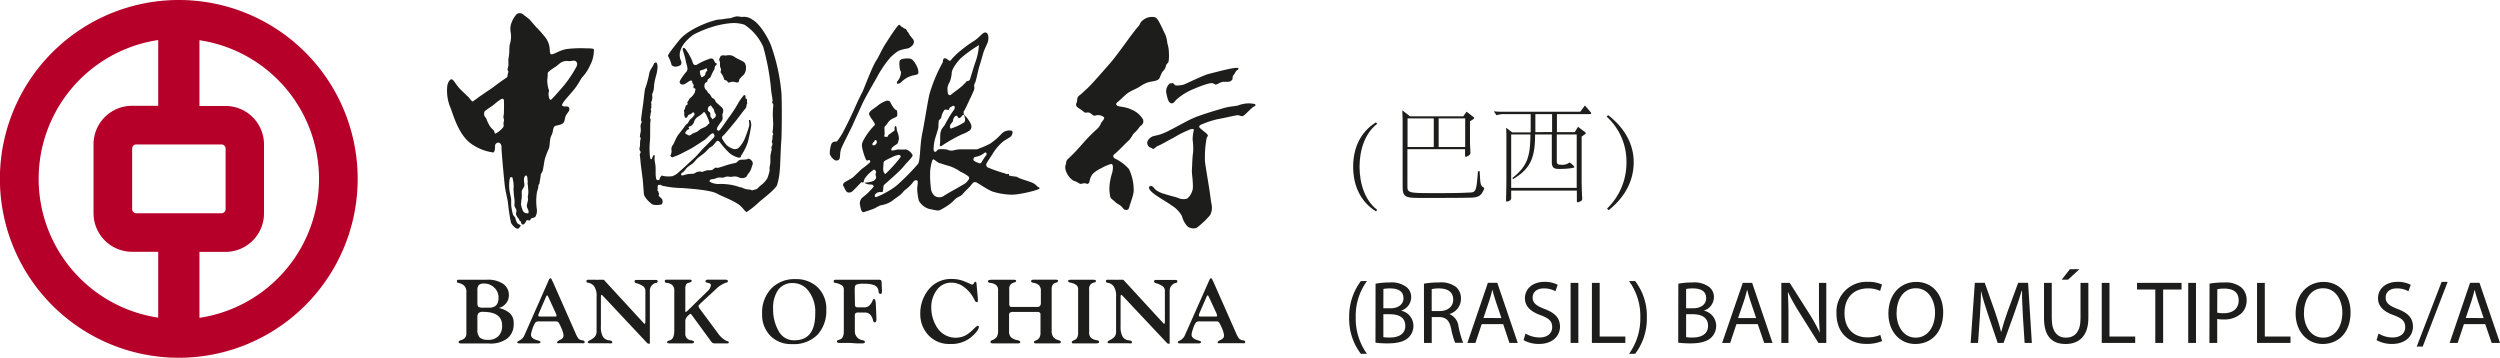 <svg xmlns="http://www.w3.org/2000/svg" viewBox="0 0 532.2 76.15"><path d="M292.92,45c-3.38-2.11-4.86-5.58-4.86-9.5s1.48-7.35,4.86-9.46l.25.33c-2.5,1.87-3.75,5.41-3.75,9.13s1.25,7.28,3.75,9.16Z" style="fill:#1d1d1b"/><path d="M315,36.46c.11,2.7.18,3.1.81,3.44.1.05.14.09.14.16a.25.25,0,0,1,0,.12c-.57,1.36-1,1.86-2.93,1.9s-4.17.05-6.31.05c-1.74,0-3.42,0-4.81,0-3,0-3.31-.4-3.31-2.67V26c0-1-.05-1.88-.07-2.52l1.64,1.29H311.5l.7-1,1.43,1.11c.11.09.18.18.18.25s-.05.16-.16.23l-.72.47v4.5c0,.36.09,1.95.09,2.22s-.12.43-.57.68a1,1,0,0,1-.39.14c-.13,0-.18-.12-.18-.3V31.76H299.61v7.87c0,1.48.29,1.48,6.08,1.48,2.54,0,5,0,7-.12,1.54,0,1.61-.27,1.93-4.53Zm-9.78-5.16V25.2h-5.58v6.1Zm6.69,0V25.2h-5.65v6.1Z" style="fill:#1d1d1b"/><path d="M338.54,23.79a.71.71,0,0,1,.2.37c0,.09-.09.13-.3.13h-7v3.84h3.79l.7-1.14,1.5,1.14a.28.28,0,0,1,.14.22.29.29,0,0,1-.14.21l-.73.52V38c0,1.73.05,3.13.12,4.15v.16c0,.32-.09.41-.52.62a1.35,1.35,0,0,1-.46.13c-.13,0-.16-.09-.16-.29v-2.2H321.7v1.65c0,.48-.73.68-.91.68s-.18-.11-.18-.47v-.23c.05-1.34.07-3.38.07-4.67v-8c0-.55,0-1.64-.07-2.34l1.32,1h3.92V24.29h-5.74a4.61,4.61,0,0,0-1.52.25L318,23.7c.56.05,1.13.09,1.65.09H336.4l1-1.33ZM335.65,40V28.63h-4.24v5.69c0,.61.25.75,1,.75a2.51,2.51,0,0,0,1.75-.5c.18.14,1,.8,1,1s-1.52.39-3.06.39c-1,0-1.75,0-1.75-1.45V28.63h-3.56c0,4.54-.75,7.21-4.67,9.48l-.19-.2c3.25-2.54,3.84-4.65,3.86-9.28H321.7V40Zm-5.24-11.89V24.29h-3.56v3.84Z" style="fill:#1d1d1b"/><path d="M342.45,44.74l-.34-.34a13.54,13.54,0,0,0,4.13-9.9,12.89,12.89,0,0,0-4.2-9.66l.28-.34c4.06,3.13,5.46,6.78,5.46,10C347.78,38.52,345.9,42,342.45,44.74Z" style="fill:#1d1d1b"/><path d="M291,59.84a12.5,12.5,0,0,0-2.39,7.77A12.79,12.79,0,0,0,291,75.32H289.7a12.25,12.25,0,0,1-2.49-7.71,12.54,12.54,0,0,1,2.49-7.77Z" style="fill:#1d1d1b"/><path d="M292.83,60.39a16.38,16.38,0,0,1,3-.26,5.28,5.28,0,0,1,3.52.93,2.68,2.68,0,0,1,1.06,2.26,3,3,0,0,1-2.16,2.81v0a3.3,3.3,0,0,1,2.64,3.21,3.44,3.44,0,0,1-1.09,2.56c-.89.82-2.33,1.2-4.42,1.2a20.59,20.59,0,0,1-2.57-.15Zm1.66,5.24H296c1.74,0,2.77-.91,2.77-2.14,0-1.5-1.14-2.09-2.81-2.09a7.67,7.67,0,0,0-1.46.11Zm0,6.14a8.27,8.27,0,0,0,1.38.08c1.71,0,3.29-.63,3.29-2.49s-1.5-2.47-3.31-2.47h-1.36Z" style="fill:#1d1d1b"/><path d="M303.13,60.39a17.34,17.34,0,0,1,3.17-.26,5.26,5.26,0,0,1,3.71,1,3.2,3.2,0,0,1,1,2.43,3.37,3.37,0,0,1-2.41,3.27v.06a3.17,3.17,0,0,1,1.88,2.58,20.75,20.75,0,0,0,1,3.51h-1.71a16.52,16.52,0,0,1-.85-3c-.38-1.77-1.07-2.44-2.57-2.49h-1.56V73h-1.65Zm1.65,5.83h1.69c1.77,0,2.89-1,2.89-2.43,0-1.65-1.19-2.37-2.94-2.39a6.7,6.7,0,0,0-1.64.15Z" style="fill:#1d1d1b"/><path d="M315.42,69l-1.33,4h-1.71l4.36-12.8h2L323.1,73h-1.77L320,69Zm4.2-1.29L318.37,64c-.29-.84-.48-1.6-.67-2.34h0c-.19.76-.4,1.54-.65,2.32l-1.25,3.71Z" style="fill:#1d1d1b"/><path d="M324.75,71a5.87,5.87,0,0,0,3,.84c1.69,0,2.68-.9,2.68-2.19s-.69-1.88-2.42-2.54c-2.09-.74-3.38-1.83-3.38-3.63,0-2,1.65-3.48,4.14-3.48a5.85,5.85,0,0,1,2.83.63L331.12,62a5.1,5.1,0,0,0-2.43-.61c-1.75,0-2.42,1-2.42,1.92,0,1.2.78,1.78,2.55,2.47,2.17.83,3.27,1.88,3.27,3.76s-1.47,3.68-4.49,3.68a6.66,6.66,0,0,1-3.26-.81Z" style="fill:#1d1d1b"/><path d="M336,60.22V73h-1.65V60.22Z" style="fill:#1d1d1b"/><path d="M338.89,60.22h1.65V71.64H346V73h-7.12Z" style="fill:#1d1d1b"/><path d="M346.79,75.32a12.85,12.85,0,0,0,2.4-7.77,12.57,12.57,0,0,0-2.4-7.71h1.3a12.14,12.14,0,0,1,2.49,7.73,12.34,12.34,0,0,1-2.49,7.75Z" style="fill:#1d1d1b"/><path d="M357.28,60.39a16.22,16.22,0,0,1,3-.26,5.28,5.28,0,0,1,3.52.93,2.68,2.68,0,0,1,1.06,2.26,3.05,3.05,0,0,1-2.16,2.81v0a3.3,3.3,0,0,1,2.64,3.21,3.44,3.44,0,0,1-1.09,2.56c-.89.82-2.33,1.2-4.42,1.2a20.59,20.59,0,0,1-2.57-.15Zm1.66,5.24h1.5c1.74,0,2.77-.91,2.77-2.14,0-1.5-1.14-2.09-2.81-2.09a7.67,7.67,0,0,0-1.46.11Zm0,6.14a8.27,8.27,0,0,0,1.38.08c1.71,0,3.29-.63,3.29-2.49s-1.5-2.47-3.31-2.47h-1.36Z" style="fill:#1d1d1b"/><path d="M369.65,69l-1.33,4h-1.71L371,60.22h2L377.33,73h-1.77l-1.37-4Zm4.2-1.29L372.6,64c-.29-.84-.48-1.6-.67-2.34h0c-.19.76-.4,1.54-.64,2.32L370,67.71Z" style="fill:#1d1d1b"/><path d="M379.21,73V60.22H381l4.11,6.48a36.57,36.57,0,0,1,2.3,4.16l0,0c-.15-1.71-.19-3.27-.19-5.26V60.22h1.56V73h-1.67l-4.07-6.49a42.16,42.16,0,0,1-2.39-4.28l-.06,0c.1,1.62.14,3.16.14,5.28V73Z" style="fill:#1d1d1b"/><path d="M400.66,72.61a8.33,8.33,0,0,1-3.38.6c-3.61,0-6.33-2.28-6.33-6.47A6.38,6.38,0,0,1,397.64,60a6.87,6.87,0,0,1,3,.57l-.4,1.35a6.09,6.09,0,0,0-2.58-.53c-3,0-5,1.92-5,5.28,0,3.13,1.8,5.15,4.92,5.15a6.69,6.69,0,0,0,2.7-.53Z" style="fill:#1d1d1b"/><path d="M413.67,66.49c0,4.41-2.67,6.74-5.94,6.74S402,70.61,402,66.74c0-4.07,2.53-6.73,5.95-6.73S413.67,62.69,413.67,66.49Zm-9.93.21c0,2.73,1.48,5.18,4.08,5.18s4.11-2.41,4.11-5.31c0-2.55-1.33-5.21-4.09-5.21S403.74,63.89,403.74,66.7Z" style="fill:#1d1d1b"/><path d="M430.64,67.4c-.09-1.78-.21-3.93-.19-5.53h-.06c-.43,1.5-1,3.1-1.61,4.87L426.52,73h-1.25l-2.08-6.1c-.6-1.8-1.12-3.46-1.48-5h0c0,1.6-.13,3.75-.24,5.66L421.09,73h-1.58l.89-12.8h2.11l2.19,6.19c.53,1.58,1,3,1.29,4.32H426c.33-1.3.78-2.7,1.35-4.32l2.28-6.19h2.11l.8,12.8H431Z" style="fill:#1d1d1b"/><path d="M436.78,60.22V67.8c0,2.87,1.27,4.08,3,4.08,1.9,0,3.12-1.25,3.12-4.08V60.22h1.67v7.47c0,3.93-2.07,5.54-4.84,5.54s-4.6-1.5-4.6-5.47V60.22Zm5.89-2.91-2.43,2.23h-1.35l1.75-2.23Z" style="fill:#1d1d1b"/><path d="M447.42,60.22h1.65V71.64h5.47V73h-7.12Z" style="fill:#1d1d1b"/><path d="M458.82,61.63h-3.89V60.22h9.48v1.41h-3.92V73h-1.67Z" style="fill:#1d1d1b"/><path d="M467.48,60.22V73h-1.65V60.22Z" style="fill:#1d1d1b"/><path d="M470.37,60.37a19.59,19.59,0,0,1,3.17-.24,5.25,5.25,0,0,1,3.6,1.06,3.46,3.46,0,0,1,1.12,2.68,3.77,3.77,0,0,1-1,2.73A5.32,5.32,0,0,1,473.36,68,6,6,0,0,1,472,67.9V73h-1.66ZM472,66.55a5.74,5.74,0,0,0,1.36.13c2,0,3.21-1,3.21-2.74s-1.19-2.5-3-2.5a6.65,6.65,0,0,0-1.55.13Z" style="fill:#1d1d1b"/><path d="M480.48,60.22h1.65V71.64h5.47V73h-7.12Z" style="fill:#1d1d1b"/><path d="M500.39,66.49c0,4.41-2.68,6.74-5.94,6.74s-5.76-2.62-5.76-6.49c0-4.07,2.53-6.73,5.94-6.73S500.39,62.69,500.39,66.49Zm-9.93.21c0,2.73,1.48,5.18,4.08,5.18s4.1-2.41,4.1-5.31c0-2.55-1.33-5.21-4.08-5.21S490.46,63.89,490.46,66.7Z" style="fill:#1d1d1b"/><path d="M506.34,71a5.8,5.8,0,0,0,3,.84c1.69,0,2.68-.9,2.68-2.19s-.68-1.88-2.41-2.54c-2.09-.74-3.38-1.83-3.38-3.63,0-2,1.65-3.48,4.14-3.48a5.85,5.85,0,0,1,2.83.63L512.7,62a5,5,0,0,0-2.43-.61c-1.75,0-2.41,1-2.41,1.92,0,1.2.78,1.78,2.55,2.47,2.16.83,3.26,1.88,3.26,3.76s-1.46,3.68-4.48,3.68a6.73,6.73,0,0,1-3.27-.81Z" style="fill:#1d1d1b"/><path d="M514.47,73.78,519.77,60h1.29l-5.31,13.77Z" style="fill:#1d1d1b"/><path d="M524.52,69l-1.33,4h-1.71l4.35-12.8h2L532.2,73h-1.77l-1.37-4Zm4.2-1.29L527.47,64c-.29-.84-.48-1.6-.67-2.34h0c-.18.76-.39,1.54-.64,2.32l-1.25,3.71Z" style="fill:#1d1d1b"/><path d="M106.2,65.56a5.63,5.63,0,0,1,2.33,1.11,2.85,2.85,0,0,1,.82,2.25A3.84,3.84,0,0,1,108.06,72a5.87,5.87,0,0,1-4,1.12c-.85,0-1.76,0-2.73,0l-1.65,0-.75,0c-.32,0-.55,0-.68,0-.41,0-.62-.1-.62-.29s.21-.33.65-.47a1.37,1.37,0,0,0,1-1.49V62.3a1.88,1.88,0,0,0-.46-1.48,2.56,2.56,0,0,0-1.27-.6.33.33,0,0,1-.28-.38.26.26,0,0,1,.3-.29l.81,0,.54,0c.42,0,1.19,0,2.3,0l2.34,0a5.82,5.82,0,0,1,3.6.91,2.87,2.87,0,0,1,1.17,2.39,2.69,2.69,0,0,1-.59,1.71,2.82,2.82,0,0,1-1.57,1m-4.54-1.08c0,.48.09.76.26.87a2.18,2.18,0,0,0,1,.15h1.24c1.36,0,2-.71,2-2.13a2.85,2.85,0,0,0-.9-2.13,3,3,0,0,0-2.21-.88,1.46,1.46,0,0,0-1.09.32,1.73,1.73,0,0,0-.3,1.17Zm0,3.09v2.54a2.3,2.3,0,0,0,.53,1.77,2.67,2.67,0,0,0,1.75.47,3,3,0,0,0,2.17-.77,3,3,0,0,0,.81-2.26q0-2.92-4-2.93a1.43,1.43,0,0,0-1,.24,1.29,1.29,0,0,0-.25.94" style="fill:#1d1d1b"/><path d="M124.46,72.79a.27.27,0,0,1-.14.27,2.21,2.21,0,0,1-.5,0c-.19,0-.55,0-1.09,0s-1,0-1.36,0l-1.26,0-1,0a1.42,1.42,0,0,1-.41,0,.18.18,0,0,1-.1-.17.34.34,0,0,1,.15-.26,3,3,0,0,1,.32-.2,4.73,4.73,0,0,0,.55-.3.91.91,0,0,0,.34-.79,5,5,0,0,0-.47-1.54,8.77,8.77,0,0,0-.59-1.16.64.64,0,0,0-.53-.22h-3.64a1,1,0,0,0-.7.19,2.06,2.06,0,0,0-.31.49,5.29,5.29,0,0,0-.42,1.08,4.27,4.27,0,0,0-.26,1.07c0,.54.44.93,1.32,1.18.49.14.73.27.73.38s-.17.29-.51.29-.66,0-1.17,0l-1,0-.93,0c-.38,0-.65,0-.8,0-.37,0-.56-.06-.56-.19a.28.28,0,0,1,.16-.27l.39-.21a2.11,2.11,0,0,0,.94-1L116.66,60c.06-.15.13-.32.21-.49s.19-.27.32-.27.17.08.24.23.18.38.33.68L122.55,71a4.87,4.87,0,0,0,.6,1.09,1.35,1.35,0,0,0,.85.35c.3.06.46.19.46.36m-8-9.92c-.09,0-.22.25-.41.73l-1.36,3.14a1.53,1.53,0,0,0-.1.47c0,.11.15.17.44.17h3c.29,0,.44,0,.44-.16a1.23,1.23,0,0,0-.15-.54l-1.47-3.21c-.18-.4-.31-.6-.37-.6" style="fill:#1d1d1b"/><path d="M139.64,60.22a1.71,1.71,0,0,0-1.3,1.79V72.73a1.55,1.55,0,0,1,0,.31c0,.08-.07.13-.18.13a.52.52,0,0,1-.35-.11l-.25-.26L128.36,63c-.14-.15-.24-.23-.31-.23s-.13.14-.13.42v6.3a4.32,4.32,0,0,0,.41,2.16,1.81,1.81,0,0,0,1.42.81,1.18,1.18,0,0,1,.45.14.31.31,0,0,1,.14.28.23.23,0,0,1-.12.2,2.15,2.15,0,0,1-.62,0l-1,0-1.18,0c-.34,0-.71,0-1.12,0s-.66,0-.8,0-.38-.07-.38-.21.16-.32.49-.46a3.46,3.46,0,0,0,1-.71A1.78,1.78,0,0,0,127,70.5V63.2a3.59,3.59,0,0,0-.51-2.24,1.91,1.91,0,0,0-1.16-.74,1.47,1.47,0,0,1-.36-.1.22.22,0,0,1-.13-.23c0-.23.12-.34.37-.34l.71,0c.34,0,.58,0,.72,0a8.79,8.79,0,0,0,.92,0l.77,0a.41.41,0,0,1,.36.15,3.23,3.23,0,0,0,.25.29l8,8.7c.13.16.24.24.32.24s.13-.23.13-.68V62a1.3,1.3,0,0,0-.39-1,4.86,4.86,0,0,0-1.61-.74c-.21-.07-.31-.18-.31-.35s.11-.32.35-.32l.95,0c.55,0,1,0,1.2,0s.58,0,1.06,0l1,0c.25,0,.36.09.36.29s-.11.29-.34.38" style="fill:#1d1d1b"/><path d="M155.16,72.85c0,.17-.1.25-.29.25a6.32,6.32,0,0,1-.67,0c-.28,0-.51,0-.71,0l-.6,0c-.3,0-.51,0-.65,0a1.1,1.1,0,0,1-.57-.12,2,2,0,0,1-.43-.49l-3.9-5.33c-.18-.24-.29-.36-.35-.36s-.29.16-.62.5a1.5,1.5,0,0,0-.48,1.08v2.56a1.33,1.33,0,0,0,1.21,1.49c.44.08.65.21.65.38s-.18.29-.55.29l-.85,0c-.43,0-.85,0-1.24,0l-1.36,0c-.58,0-1,0-1.17,0-.38,0-.58-.1-.58-.25s.21-.29.62-.42c.61-.18.92-.88.92-2.08V62a1.71,1.71,0,0,0-.39-1.29,2.21,2.21,0,0,0-1.27-.5c-.24,0-.36-.16-.36-.38s.14-.29.43-.29l.93,0c.44,0,.87,0,1.32,0s1,0,1.55,0l1.14,0c.24,0,.35.07.35.23a.28.28,0,0,1-.16.26,1.61,1.61,0,0,1-.52.18.71.71,0,0,0-.49.36,1.85,1.85,0,0,0-.18,1V66c0,.28,0,.42.08.42s.27-.16.6-.47l2.5-2.46,1.45-1.41a2.21,2.21,0,0,0,.82-1.38c0-.24-.21-.4-.63-.49s-.54-.18-.54-.31.15-.36.44-.36l.91,0c.55,0,.95,0,1.21,0l.73,0,1,0c.33,0,.49.11.49.34s-.16.23-.49.33a5.59,5.59,0,0,0-2,1.29l-3.15,2.91c-.42.4-.62.65-.62.75a1.8,1.8,0,0,0,.39.72l3.78,5.1a5.09,5.09,0,0,0,1.51,1.44,2.72,2.72,0,0,0,.5.22c.17,0,.26.11.26.2" style="fill:#1d1d1b"/><path d="M162.24,66.81a7.4,7.4,0,0,1,1.95-5.39,6.85,6.85,0,0,1,5.15-2,6.57,6.57,0,0,1,4.73,1.75,6.29,6.29,0,0,1,1.83,4.78,7.5,7.5,0,0,1-1.86,5.3,7.11,7.11,0,0,1-5.46,2,6.14,6.14,0,0,1-4.6-1.78,6.38,6.38,0,0,1-1.74-4.65m2.34-1a9.21,9.21,0,0,0,1.16,4.62,3.65,3.65,0,0,0,3.36,2c3,0,4.45-1.9,4.45-5.72A7.32,7.32,0,0,0,172.16,62a4.12,4.12,0,0,0-3.31-1.74,3.73,3.73,0,0,0-3.2,1.45,6.76,6.76,0,0,0-1.07,4.08" style="fill:#1d1d1b"/><path d="M182,64.58a1.3,1.3,0,0,0,.12.71c.08.1.3.14.66.14h1.15a1.55,1.55,0,0,0,1.15-.4,3.16,3.16,0,0,0,.7-1.1c.07-.19.17-.29.3-.29s.34.33.36,1l.13,3,0,.33c0,.42-.12.64-.36.64a.28.28,0,0,1-.3-.22c-.28-1.25-.87-1.86-1.77-1.86h-1.38a1,1,0,0,0-.65.15.82.82,0,0,0-.13.54V70.5a1.89,1.89,0,0,0,1.7,1.93c.3.09.45.2.45.35s-.17.32-.51.32l-1.29,0L181,73l-1,0c-.62,0-1.08,0-1.37,0s-.45-.11-.45-.32.15-.27.45-.35c.68-.16,1-.76,1-1.78V61.71a1.12,1.12,0,0,0-.37-.93,3.37,3.37,0,0,0-1.45-.56c-.23,0-.34-.16-.34-.37s.18-.3.52-.3l1.73,0c1,0,2,0,2.81,0,.61,0,1.42,0,2.43,0l2.07,0a1,1,0,0,1,.48.08c.09.06.14.2.16.42l.08,1.7,0,.33v0c0,.33-.11.49-.33.49s-.37-.18-.4-.53a1.48,1.48,0,0,0-.81-1.29,5.52,5.52,0,0,0-2.27-.34,3.89,3.89,0,0,0-1.71.21c-.19.13-.28.51-.28,1.13Z" style="fill:#1d1d1b"/><path d="M208.19,63.91c0,.27-.08.41-.24.41a.4.4,0,0,1-.34-.19s-.14-.24-.32-.59a7,7,0,0,0-2.1-2.46,4.35,4.35,0,0,0-2.63-.91,3.74,3.74,0,0,0-3.15,1.59,6.09,6.09,0,0,0-1.16,3.68,7.88,7.88,0,0,0,1.35,4.45,4.69,4.69,0,0,0,6,1.48A8.18,8.18,0,0,0,207.3,70c.44-.43.71-.65.82-.65s.26.07.26.22c0,.53-.56,1.27-1.67,2.23a6.51,6.51,0,0,1-4.37,1.42,6,6,0,0,1-4.73-1.9,6.51,6.51,0,0,1-1.7-4.47,8,8,0,0,1,1.82-5.27,6.07,6.07,0,0,1,4.91-2.19,6.88,6.88,0,0,1,2.54.46q1.15.47,1.41.6a.82.82,0,0,0,.36.13c.15,0,.27-.1.38-.3s.22-.3.33-.3.18.11.21.31l.29,3.16c0,.27,0,.41,0,.44" style="fill:#1d1d1b"/><path d="M225.79,72.89c0,.14-.15.21-.43.21l-1.22,0-1.28,0-1,0c-.6,0-1,0-1.27,0s-.48-.07-.48-.21a.31.31,0,0,1,.16-.29l.32-.17a1.25,1.25,0,0,0,.67-.55,2.07,2.07,0,0,0,.24-1.09V67a.57.57,0,0,0-.17-.48,1.06,1.06,0,0,0-.59-.12h-5a1.28,1.28,0,0,0-.73.15c-.14.1-.2.31-.2.63V70.5a1.79,1.79,0,0,0,.43,1.32,3,3,0,0,0,1.43.61c.35.08.52.22.52.42s-.18.25-.55.25l-1.19,0-1.57,0-1.3,0c-.57,0-1,0-1.17,0-.37,0-.56-.09-.56-.27a.42.42,0,0,1,.32-.4,2.19,2.19,0,0,0,1-.68,2.44,2.44,0,0,0,.3-1.4V61.86a1.44,1.44,0,0,0-.4-1.17,2.53,2.53,0,0,0-1.23-.47c-.35,0-.53-.17-.53-.37s.32-.3,1-.3l1.06,0c.48,0,.85,0,1.09,0,.43,0,.9,0,1.43,0l.89,0a1.25,1.25,0,0,1,.38.05c.1,0,.15.1.15.22a.27.27,0,0,1-.18.23,4.05,4.05,0,0,1-.47.17,1.23,1.23,0,0,0-.81,1.34v3a1.48,1.48,0,0,0,.09.6c.06.12.21.18.44.18h5.45c.5,0,.75-.29.75-.85V62a1.71,1.71,0,0,0-.39-1.27,2.16,2.16,0,0,0-1.18-.52c-.34-.06-.51-.17-.51-.34s.16-.33.47-.33l1.08,0c.62,0,1.08,0,1.39,0s.81,0,1.29,0l1,0a1.2,1.2,0,0,1,.38.05.17.17,0,0,1,.13.18.35.35,0,0,1-.13.27,1.36,1.36,0,0,1-.41.17c-.55.15-.82.6-.82,1.34v8.79a2.24,2.24,0,0,0,.37,1.44,2.15,2.15,0,0,0,1.12.64c.33.11.49.27.49.46" style="fill:#1d1d1b"/><path d="M227.38,59.82q0-.27.66-.27l1,0c.48,0,.86,0,1.13,0l1.13,0,1.25,0a2.3,2.3,0,0,1,.59.05c.1,0,.15.1.15.22a.27.27,0,0,1-.2.28,3.17,3.17,0,0,0-.41.12,1.24,1.24,0,0,0-.82,1.34v9.09a1.65,1.65,0,0,0,.42,1.3,2.68,2.68,0,0,0,1.25.48q.45.09.45.33c0,.23-.21.34-.63.34l-1.2,0-1.6,0c-.34,0-.75,0-1.24,0l-.84,0c-.21,0-.31-.08-.31-.23a.27.27,0,0,1,.11-.23,1,1,0,0,1,.35-.21,1.15,1.15,0,0,0,.66-.52,2.1,2.1,0,0,0,.23-1.12V61.71a1.2,1.2,0,0,0-.34-1,3,3,0,0,0-1.3-.54c-.34-.08-.52-.21-.52-.4" style="fill:#1d1d1b"/><path d="M250.31,60.22A1.72,1.72,0,0,0,249,62V72.73a3,3,0,0,1,0,.31c0,.08-.08.13-.19.13a.5.5,0,0,1-.34-.11l-.25-.26L239,63c-.14-.15-.24-.23-.31-.23s-.14.14-.14.42v6.3a4.31,4.31,0,0,0,.42,2.16,1.79,1.79,0,0,0,1.42.81,1.18,1.18,0,0,1,.45.14.31.31,0,0,1,.13.28.22.22,0,0,1-.11.2,2.29,2.29,0,0,1-.63,0l-1,0-1.17,0c-.35,0-.72,0-1.12,0s-.66,0-.8,0-.38-.07-.38-.21.16-.32.49-.46a3.39,3.39,0,0,0,1-.71,1.78,1.78,0,0,0,.34-1.22V63.2a3.59,3.59,0,0,0-.51-2.24,1.89,1.89,0,0,0-1.15-.74,1.73,1.73,0,0,1-.37-.1.22.22,0,0,1-.13-.23c0-.23.13-.34.38-.34l.7,0c.34,0,.58,0,.73,0a9,9,0,0,0,.92,0l.76,0a.39.39,0,0,1,.36.15,3.4,3.4,0,0,0,.26.29l8,8.7c.13.16.23.24.32.24s.12-.23.12-.68V62a1.3,1.3,0,0,0-.39-1,4.69,4.69,0,0,0-1.6-.74c-.21-.07-.31-.18-.31-.35s.11-.32.34-.32l1,0c.55,0,.95,0,1.2,0s.57,0,1.05,0l1,0c.24,0,.36.09.36.29s-.11.29-.34.38" style="fill:#1d1d1b"/><path d="M265.08,72.79a.28.28,0,0,1-.13.27,2.35,2.35,0,0,1-.5,0c-.2,0-.56,0-1.1,0s-1,0-1.36,0l-1.26,0-1,0a1.57,1.57,0,0,1-.42,0,.18.18,0,0,1-.1-.17.4.4,0,0,1,.15-.26,2.39,2.39,0,0,1,.33-.2,4.76,4.76,0,0,0,.54-.3.89.89,0,0,0,.34-.79,5,5,0,0,0-.47-1.54,7.66,7.66,0,0,0-.59-1.16.63.63,0,0,0-.53-.22h-3.64a.92.92,0,0,0-.69.19,2.08,2.08,0,0,0-.32.49,5.29,5.29,0,0,0-.42,1.08,4.11,4.11,0,0,0-.25,1.07c0,.54.44.93,1.32,1.18.48.14.73.27.73.38s-.17.29-.52.29-.65,0-1.17,0l-1,0c-.24,0-.56,0-.94,0s-.64,0-.79,0c-.37,0-.56-.06-.56-.19a.27.27,0,0,1,.16-.27l.38-.21a2.16,2.16,0,0,0,.94-1L257.28,60c.06-.15.14-.32.22-.49s.18-.27.31-.27.17.08.24.23l.33.68L263.17,71a5.22,5.22,0,0,0,.61,1.09,1.29,1.29,0,0,0,.84.35c.31.06.46.19.46.36m-8-9.92c-.09,0-.23.25-.41.73l-1.37,3.14a1.49,1.49,0,0,0-.09.47c0,.11.14.17.44.17h3c.29,0,.44,0,.44-.16a1.35,1.35,0,0,0-.14-.54l-1.48-3.21q-.27-.6-.36-.6" style="fill:#1d1d1b"/><path d="M151.24,22.44c.09-.17.11.13.53.59s.16.59.41,1,.25.17.19.59-.15.34-.52.64,0,.17-.42-.2,0-.89-.4-1.21-.39-.31-.3-.82.43-.39.51-.55m-1.42,1.38c.17-.11.47.41.69.94a7.47,7.47,0,0,1,.41,1c.19.59.14.31-.35.86s-1.13.5-1.78,1.08-.94.41-1.53.83-.51.27-1,.07-.48-.34-.14-.76.28-.2.54-.42-.3-.26,0-.47.24.08.71-.42.31-.59.49-.9a1.89,1.89,0,0,1,.85-.89,6.34,6.34,0,0,0,1.14-.94m3.7-12a1.84,1.84,0,0,1,.93,0c.23,0-.17-.06.82-.1a2.15,2.15,0,0,1,1.23.49c1.05.61,1.79.82,2,1.15a1.92,1.92,0,0,1,.27,1.25,2.17,2.17,0,0,1-.52,1.34c-.38.31-.59.6-.78.77s-.1.68-.4.79-.64-.12-1.09-.13-.85.28-1,.14a2.33,2.33,0,0,0-.38-.41c-.18-.11-.42,0-.46-.22a3.92,3.92,0,0,0-.74-1.45c-.11-.12.17-.71,0-.9a1.44,1.44,0,0,1-.16-.71,5.62,5.62,0,0,1,0-.59c0-.2-.26-.51-.13-.76s.21-.55.4-.64M149,15.37c-.12-.53.5-.38,1.07-.69s.28-.22.45.23-.17,0-.32.65-.15.5-.55.77-.33,0-.52-.34,0-.08-.13-.62M142.21,12c-.12-.26.58-1.18,2.4-3.46,1.63-2,5-3.37,6.38-3.85.29-.11,1.28-.4,1.61-.47s1.27-.1,1.52-.18a11.42,11.42,0,0,1,1.44-.17,5.32,5.32,0,0,1,1.13-.36c.47-.1,1.06.16,1.49.08a2.87,2.87,0,0,1,1.93.55c1.6.84,3.34,3.79,4,5.46a40.72,40.72,0,0,1,2.24,10.18c.15,2.46.06,8.9,0,9.88-.17,1.75-.24,5.87-.36,6.66a13.55,13.55,0,0,1-.6,3.17c-.64,1.09-3.23,3-3.79,3.53a19.64,19.64,0,0,1-2.64,2.11c-.28,0-.61-.6-1.23-1.2-1.08-1.07-3.94-2.08-5.14-2.74s-5-1-7.41-1.16a20.34,20.34,0,0,1-4.35-.53c-.09-.22-.28-.14-.54-.15s-.26.28-.31.4.11.09,0,.56.14.17.19.56.22.23.08.6.58.62.72,1,.15,1.06-.35,1.09a4,4,0,0,1-1.61,0c-.42-.15-1.87-1.46-1.94-2.28s-.17-2.31-.22-2.82c-.1-.9-.44-3.26-.53-4.45s-.22-.93,0-1.4-.36-.55-.15-1.19c.15-.45,0-1.31.22-1.88.12-.25-.19-.25-.17-.51a5.87,5.87,0,0,1,.16-.9,3.82,3.82,0,0,0,0-1,1.49,1.49,0,0,1,.18-1c.13-.2-.11-.31-.08-.73,0-.25.31-2.45.43-3.28s.32-3.09.47-3.38a19,19,0,0,0,.86-3.28c.18-.68.79-1.3.92-1.81.06-.23.42-.42.57-.34s.27.71.26.93a9.37,9.37,0,0,1-.36,2,12.17,12.17,0,0,0-.39,1.88c0,.35-.06.76-.09,1a6.82,6.82,0,0,1-.29.87c-.08.23.05.7,0,.93a2.82,2.82,0,0,1-.2.76c-.14.24.08.48,0,.67s.11.48-.07.77.13.35,0,.73-.11.81-.21,1,.21.52.09.94,0,3.74-.13,4.38a17.88,17.88,0,0,0,0,3c.05.25.07.76.3.73s.33-.94.6-.89.06.55.1.9c.08.65,0,.1.18,1.24.11.76,0,2,.09,2.42s0,.76.47.77.22-.28.51-.64.3-.42.53-.25a6.33,6.33,0,0,0,2,.06,3.56,3.56,0,0,0,1.39-.88c.48-.37,2.36-2.14,3.3-3,.43-.36,1.6-1.75,2.06-2.2.75-.73,1.92-1.95,2.1-2.17a.57.57,0,0,0,0-.7c-.09-.19-.24-.23-.44-.11-.49.26-1.11,1.08-1.59,1.38-.85.53-1.91,1.25-2.5,1.6s-1.59.83-2.18,1.16a13.19,13.19,0,0,1-1.75.76c-.29.14-.39.23-.65,0s-.15-.07.07-.78c.14-.48-.23-1,.29-1.69.35-.44.67-1.59,1.22-2.26.19-.24,1.24-1.55,1.45-1.89s.52-.44.57-.53a3.27,3.27,0,0,1,.49-.81,3.15,3.15,0,0,0,.77-.78.4.4,0,0,0,.09-.46c0-.08-.21-.39-.42-.14s-.65.36-.82.47-.24.59-.55.61-.4-.71-.35-1-.16-.37,0-.67a4.93,4.93,0,0,0,.32-.93c.08-.14.17,0,.34-.25s-.1-.33,0-.5c.29-.34.37-.75.66-.92a3.45,3.45,0,0,0,.91-1.12c.07-.24.09-.48.18-.73,0-.08-.3-.13-.42-.29s0-.27,0-.59c0-.17-.31-.36-.3-.6s0-.36-.34-.33-1,.72-1.53.82-1-.29-.71-.85a11.6,11.6,0,0,1,1.36-1.89,1,1,0,0,0,.18-.85c0-.29-.28-.93-.37-1.61a17.24,17.24,0,0,0-.57-2c0-.12-.18-.46.15-.59.15-.06.42.26.61.55a13.18,13.18,0,0,1,.88,1.49,5.68,5.68,0,0,1,.42,1c.05.2.18.56.47.59a.67.67,0,0,0,.62-.16,12.44,12.44,0,0,1,2.43-1.1.77.77,0,0,1,.81,0c.19.11.42.77.53.83s.33.08.28.25,0,.05-.29.39,0,.45-.32.9a9.57,9.57,0,0,0-.64,1.34c-.11.28-.36.39-.57.58s-.15.54-.25.6c-.35.17-.35.11-.46.36a1.24,1.24,0,0,0,.1,1.15c.14.25.39.31.44.51.1.38.36.37.5.57a4.12,4.12,0,0,1,.33.54c.25.39.22.23.53.45s.36.61.58.83a14.72,14.72,0,0,1,1.17,1.06.8.8,0,0,1,.25.76c-.06.47,0,.2-.12.53s0,.59,0,.76a1.2,1.2,0,0,1-.21.81,13.51,13.51,0,0,0-.89,1.28c-.09.24-.17.48-.06.6s.28.22.48.09c.36-.26,1.43-2,2.34-3.19a27,27,0,0,0,1.73-2.73,14.57,14.57,0,0,1,1.08-1.51.24.24,0,0,1,.4.09c0,.17,0,.37,0,.49s.28.05.31.31,0,.36,0,.5.16.17,0,.4,0,.59-.29.95c-.45.51-1.54,2-2,2.57-.64.8-2.46,3-2.74,3.22s-.34.43-.26.62a6,6,0,0,0,1,1.45,3.88,3.88,0,0,0,1.59.83,1.4,1.4,0,0,0,.88-.24,6,6,0,0,0,1.45-2.24,21.46,21.46,0,0,0,.88-2.62,9,9,0,0,0-.09-1c0-.17.27-.13.32,0a7.25,7.25,0,0,1,.19.93,34.14,34.14,0,0,1-.74,3.68,12,12,0,0,1-1.45,2.9c-.05.15,0,.37-.31.39a1.35,1.35,0,0,1-.64-.12,4.6,4.6,0,0,1-1.82-1.14,18,18,0,0,1-1.72-2c-.1-.16-.47-.42-.64-.28s-.78.95-1,1.11a3.63,3.63,0,0,0-.71.47c-.29.3-.63.69-1,1s-1.34,1-1.54,1.22-.69.81-.91,1a11.77,11.77,0,0,0-1.22.89c-.26.28-.62.85-.91,1s-.45.42-.27.59.85-.13,1.27-.21.85-.07,1.22-.1.43-.24,1-.41.76.07,1,0,.39-.16.79-.27,1,0,1.29-.15.17-.14.51-.36.52,0,.76-.07.88-.25,1.48-.46a17.6,17.6,0,0,1,2.2-.57c.21,0,.54-.5.9-.63s1.36,0,1.73-.24c.22-.13.7.16.94.58s0,.81-.12,1.12a3.36,3.36,0,0,1-.69,1.4c-.26.28-.35.78-.77.89a1.57,1.57,0,0,1-1.27-.05c-1-.43-1.47,0-2-.13-.84-.18-1.16.24-1.55.2a2.92,2.92,0,0,0-1,0,4.12,4.12,0,0,1-1.36.35c-.31.09-.42.39-.26.53a3.69,3.69,0,0,0,2.05.45,13.61,13.61,0,0,1,2.71.23,14.56,14.56,0,0,1,1.65.47c.41,0,.59.21,1,.32a2.62,2.62,0,0,0,.92.16c.34,0,.6.23.73.17a4,4,0,0,1,.79-.21c.23-.06.69-.64,1-.86a5,5,0,0,0,1.39-1.53,10.66,10.66,0,0,0,.41-1.33c.16-.51-.07-.55.13-1.4s0-1.91.15-2.36c.09-.28.06-.42.15-.67a1.2,1.2,0,0,0,0-.73c0-.17.23-.53.23-.76s-.22-.36-.07-.76,0-1,.18-1.18-.16-.46-.08-.71a11.33,11.33,0,0,0,.07-2.76,17.66,17.66,0,0,1,.09-2.89c0-.26-.33-.44-.22-.68s0-.79-.06-1.18a18.75,18.75,0,0,1-.26-2.08,51.91,51.91,0,0,0-1.6-8.41,10.94,10.94,0,0,0-4-4.74,7.23,7.23,0,0,0-2.76-.35,19.13,19.13,0,0,0-4.34.88,23.17,23.17,0,0,0-3.82,1.61,10.61,10.61,0,0,0-1.88,1.78,4.47,4.47,0,0,0-.8,1.48A2.86,2.86,0,0,0,145,13c.13.48,0,.82-.18.9a2.31,2.31,0,0,1-1.07.29c-.27,0-.76-.2-.79-.4a8.91,8.91,0,0,0-.71-1.81" style="fill:#1d1d1b;fill-rule:evenodd"/><path d="M266.89,22.7c-.48.26-1.93,1.88-2.3,2s-.87-.23-1.19-.18c-.83.13-2.8.6-4.18.85a19.07,19.07,0,0,0-3.63,1.21c-.37.2-.38.46-.17.65.7.66,1.29,1,1.63,1.42.23.28-.12.42-.21.9a22.49,22.49,0,0,0-.32,4.88c.16,1.31.85,5.28,1,6.38s.3,2.28.42,2.78a3.46,3.46,0,0,1-.33,2.21,18.28,18.28,0,0,1-2.85,2.69,2.06,2.06,0,0,1-1.95-.28A5.06,5.06,0,0,1,251.61,46a6.13,6.13,0,0,0-2.21-2.28c-1.34-1-4.29-2.46-4.73-3.52-.06-.15-.16-.45.15-.57.59-.2.87.53,1.26.82a5.88,5.88,0,0,0,1.92.87c.85.28,2.36.65,2.72.78a2.77,2.77,0,0,0,2,.19,3.61,3.61,0,0,0,1.21-2.14c.09-1.46-.24-3.16-.2-3.87.11-2,.07-2.42.27-4a13.74,13.74,0,0,0-.11-2.5,8.49,8.49,0,0,1,.23-2c.14-.38-.32-.36-.65-.27a22.32,22.32,0,0,0-3.66,1.83c-.94.44-2.63,1.48-3.32,1.72-.48.17-.86.84-1.14.59s-.76-.22-1-.73c-.41-.75.25-1.44.76-1.75.68-.41,1.31-.16,3.39-1.18s4.35-2.39,6-3.05,6.13-2,6.78-2.13,2.09-.27,2.31-.37a6.55,6.55,0,0,1,2-.43,5.53,5.53,0,0,1,1.31.1c.41,0,.54.32.08.57m-17.72-4.91c.61-.3.77.41,1,.41A4.85,4.85,0,0,0,252,18c.57-.19,4.17-2,5.4-2.29,2.09-.51,5-1.33,6-1.26.35,0,.36.25,0,.45s-.49.76-.8,1.08-.13.82-.3,1a1.07,1.07,0,0,1-.89.43l-1,0c-.43,0-1.26.54-1.57.61-.12,0-.4-.22-.68-.3-.65-.18-3.12.81-4.07,1.23a13,13,0,0,0-3.67,2.26c-.34.37-.69,1-1.25.72s-.73-1.46-.86-2a2.14,2.14,0,0,1,.79-2.21M246,3.78c.54.09,1.53,2.52,2.09,3.61a6.13,6.13,0,0,1,.41,1.82,6.92,6.92,0,0,1,.34,2.19,8.42,8.42,0,0,1-.08,1.76c-.12.28-.58.56-.58,1a2.24,2.24,0,0,1-.61,1c-.36.35-.58,1.28-.81,1.59-.44.56-1.53.54-2.31.76a7,7,0,0,0-1.86.95c-.6.41-1.68.79-2.43,1.3-.57.38-1.75,1.57-2.1,1.85s-.65.52-.27.85,1.51.16,3,.83a5.15,5.15,0,0,1,2.37,1.87,1.06,1.06,0,0,1-.25,1.56c-.37.23-.62.89-1.41,1.55-.4.34-.69,1.19-1.32,1.74s-2.26,2.3-2.94,2.81c-.37.27-.36.74.25,1A9.28,9.28,0,0,1,240.34,36a10.35,10.35,0,0,1,1,4.36c.07,1-.63,2.58-.92,3.65-.15.54-.26.77-.95.65-.18,0-.49-.46-.78-.75s-1-.6-1.3-.93-.8-.59-1-.95a8.19,8.19,0,0,1-.1-3.26,11.72,11.72,0,0,1,.42-1.82c.15-.45.44-1.94-.12-2.05a8.3,8.3,0,0,0-2.11.89,6.66,6.66,0,0,0-1.83,1.2,3.17,3.17,0,0,0-.68,1.49c-.05.45-.37.76-.57.65a1.48,1.48,0,0,0-1.14,0c-.42.11-.7-.27-1.18-.46-.82-.33-.44-.08-1.16-.68-.44-.37-1.44-1.84-1.07-2.88.2-.56,0-.82.58-1.35,1.4-1.3,2-2,3.37-3.56a34.79,34.79,0,0,1,2.79-2.78,3.5,3.5,0,0,0,.83-1.27c.16-.33,1-1,.45-1.3a2,2,0,0,0-1.71-.25c-.39.17-.65-.29-1.12-.55s-.9.08-1.21-.16-.6-.49-1-.74-1-.6-.66-1.24c.23-.48,0-1.16.55-1.55s1.12-1,1.58-1.4c.9-.76,3.34-3.6,5-5.48s4.91-6.7,6.15-8c.26-.27.15-.89,1.47-1.58a3,3,0,0,1,2.07-.2" style="fill:#1d1d1b;fill-rule:evenodd"/><path d="M208.4,9.58a12.75,12.75,0,0,1-.81,3.79c-.51,1.53-.62,2-1.07,3.43-.2.61-.6.33-.83.58s.32-.23-.78.84c-.66.64-2,1.51-2.43,1.93-.2.23-.63.11-.71-.32a8.24,8.24,0,0,1-.07-1.11,3.59,3.59,0,0,1,.5-1.33,6.32,6.32,0,0,0,.39-1.7c0-1,1-2.26,1.86-3.22a26.26,26.26,0,0,1,4-2.89m-5,15.12c.43-.3.39.52.79.44.25-.05.46-.36.63-.56s.36-.29.51.43a1.25,1.25,0,0,1-.07,1,11.75,11.75,0,0,1-2.66,1.28c-.24.1-.32.2-.42-.29s.61-1,.64-1.24a1.41,1.41,0,0,1,.58-1.11m4.26,8.74a4,4,0,0,0,1.86-.85c.31-.24.59.12.42.43a16.93,16.93,0,0,0-1,1.49c-.08.22-.32.37-.49.3a6,6,0,0,1-1.1-.49c-.4-.22-.05-.93.32-.88m-9.14.6c.13-.31.92.61,1.43.73s1.16.39,1.85.56a8.59,8.59,0,0,1,2.61,1.28,7.94,7.94,0,0,1,1.7,1,.51.51,0,0,1,0,.71,3.09,3.09,0,0,1-.69.76c-1,.65-4.2,2.36-4.63,2.72a1.74,1.74,0,0,1-1.94-.1,2.43,2.43,0,0,1-.7-1.29A22.37,22.37,0,0,1,198,37a8.94,8.94,0,0,1,.53-3m-10.38.47c0-.2,1-.66,1.6-.94a4.87,4.87,0,0,1,1.54-.55.37.37,0,0,1,.42.48A31.13,31.13,0,0,1,188.52,37c-.16.18-.48-.46-.5-.86s.08-1.16.08-1.59m-1.76-4.73c.32,0,.45.42.19.79s-.66.39-.77.25,0-.45.26-.65.09-.36.32-.39m2.55-8.38c.57,0,.58.22.61.27s.46.9.67,1.14.35.5.68.61c.17,0,.19.83.15,1.16s-.93.52-1.37.86a3.18,3.18,0,0,0-.63.65,3.57,3.57,0,0,1-.61.76c-.26.23.06,1.45-.14,2-.09.26.25.24.54.24s.19-.26.37-.42a12.82,12.82,0,0,1,1.18-.84c.23-.14-.07-.92.27-1s.24.78.38,1.11a3.72,3.72,0,0,1,.37,1.59,5,5,0,0,1-.26.94c-.12.23-1.49.82-1.35,1.41.08.34,1.1-.14,1.61-.1s1.16,0,1.52,0a2.29,2.29,0,0,1,1.38,1.17c.19.34-1.22,1.57-1.94,2.5s-3.53,3.32-4.11,3.87c-.29.29-.1,1.34-.33,1.47s-.51,0-.82.08a1.19,1.19,0,0,0-.75.48c-.11.25-.14.45.08.56s3.26-1.35,4.69-2.64a47.8,47.8,0,0,0,4.31-4.38c.58-.73.36-3.82,1-6.85.31-1.4,1-5.9,1.46-8a32.89,32.89,0,0,1,2.81-6.75c.15-.23,0-.45.13-.66s.2-.39.71-.16c.21.1.53.49.73.41.45-.19-.23.19,1.38-1.38a28,28,0,0,1,4-3c.86-.64,1.43-1.37,1.86-1.57a.59.59,0,0,1,.82.36,2.56,2.56,0,0,1,0,1.58c-.12.43-.44,1-.82,1.93-.15.35-.61,2.15-.94,3.14s-.73,3.33-1,3.73c-.35.63.06.78-.19,1.45-.08.22-.53,1.25-.82,1.83s-1.13,2.47-1.3,2.63-.07.67.05.85a6.27,6.27,0,0,1,1.44,2,1.21,1.21,0,0,1-.21,1.25,6.38,6.38,0,0,1-1.68.86A33.07,33.07,0,0,0,200.53,31c-.2.17-.54.12-.46-.17.15-.54,0-2.19.18-2.76.3-.83.17-.5.87-1.46a26.08,26.08,0,0,1,2-3.3c.08-.09.25-.57,0-.74s-.51.15-.79.25-.21.48-.41.56-.59-.19-.88.05a3.49,3.49,0,0,0-.65,1.52c0,.23-.41.53-.52.68a8.89,8.89,0,0,0-.1,1.42c-.08.62-.66,2.19-.8,2.85a8.19,8.19,0,0,0-.22,1.93c0,.32.17.54.39.49s.44-.49.69-.53a6.86,6.86,0,0,1,1.79.05,2.05,2.05,0,0,0,1.27.19,7.32,7.32,0,0,1,1.45-.24l3.61,0a20,20,0,0,0,2.85-1.22,14.22,14.22,0,0,0,2.5-2.19,2.3,2.3,0,0,1,2.11-.54c.28.14.11,1-.33,1.31s-1.17.69-1.57,1a10.83,10.83,0,0,0-2.17,2.55c-.22.4-1,1.47-1.36,2.15a.69.69,0,0,0,.23.76,27.79,27.79,0,0,0,3.72,1.3c.1,0,.26.23.49.15s.37-.13.39.26c0,.19,1.55.23,1.73.36.59.44,2.85.95,3.59,1.41a2.36,2.36,0,0,1,.62.54c.16.21.59.2.53.5s-4.42,1.39-6,1.31a14.2,14.2,0,0,1-4-.67c-1.13-.39-3.31-2-3.61-2-.52,0-.46.11-.81.45-.09.08-.27.4-.52.64s-1.29,1.27-1.49,1.55-1,.54-1.4.89-.92.92-1.29,1.17a15.55,15.55,0,0,1-2.07,1.26c-.52.22-1.44-.12-2.21-.23a3.67,3.67,0,0,1-2.28-1.79,12.51,12.51,0,0,1-.34-2.28c-.08-.45.28-1.85,0-2s-.61,0-.8.24a8.51,8.51,0,0,1-1.69,1.7c-.45.3-.45.51-1,1s-1.24.89-1.86,1.4a5.68,5.68,0,0,1-2.4.93c-.25.05-1,.49-1.37.67s-1.55.57-2.28.79c-.46.14-.67-.86-.78-1.54a1.65,1.65,0,0,1,.56-1.61,13.7,13.7,0,0,0,2.3-2.22c.15-.16-.15-.53-.42-.51a2.74,2.74,0,0,1-1.53-.36c.69-.11,1.85-.15,2.26-.66a.78.78,0,0,0,.26-.48,2.39,2.39,0,0,0-.14-.62c0-.16.2-.45.12-.6s-.24-.58-.53-.4a6.64,6.64,0,0,0-1.9,1.91,2.27,2.27,0,0,0-.21.7c-.17.17-.48,0-.48,0-.54.56-1.41,1.51-1.84,1.88a1.07,1.07,0,0,1-1.11.29c-.42-.2-.71-1.08-.89-1.37s.06-.62.32-.79,1.4-.78,1.69-1,1.67-1.62,2-1.88a15.4,15.4,0,0,0,1.61-1.29c.28-.31-.08-.68-.28-.51a.34.34,0,0,1-.54-.17,12,12,0,0,1-.85-2.83,2.16,2.16,0,0,1,.16-.91A13.33,13.33,0,0,1,186,26.85c.43-.34.17-.65,0-.91s-1-1.35-1-1.71c.05-.55.88-1,1.67-1.6a6.26,6.26,0,0,1,2.18-1.23m2.71-8.51c.2-.43,1.6-.52,2.22-.4s1.24,1.22,1.45,1.75a2.6,2.6,0,0,1,.27,1.33c-.14.38-.73.38-1.31.53a7.57,7.57,0,0,0-1.11.44,7,7,0,0,0-1.29,1,1,1,0,0,1-.8.27c-.11,0-.1-.35.09-.56a3.24,3.24,0,0,0,.74-1.92,2,2,0,0,1-.3-1,4,4,0,0,1,0-1.42m-.19-7.64c.23-.06.39.33.73.49s.37.34.63.35.35.54.56.71.38.69.58.87.3.46.53.63a1,1,0,0,1,0,1.18,2.34,2.34,0,0,1-1.09.81,8.6,8.6,0,0,0-2,.52,10,10,0,0,0-1.78,1.46,23.06,23.06,0,0,0-2.72,4c-.55,1-2.61,4.49-3.23,5.88-.25.57-1.57,3.38-2,4.4-.62,1.33-2.13,4.21-2.43,5-.41,1.05-.17,1.93-.45,2.33a.77.77,0,0,1-1.08.1,2.59,2.59,0,0,1-.93-1.18,5.63,5.63,0,0,1,.26-1.93,1,1,0,0,1,.54-.7c.18-.08.47,0,.72-.1a12.54,12.54,0,0,0,1.42-2.2c.54-1,2-4,2.3-4.74.2-.44,1-2.29,1.63-3.42.37-.71,2.22-5.8,3.13-7,.2-.29,1.16-2.31,1.74-3.22s2.62-4.14,3-4.22" style="fill:#1d1d1b;fill-rule:evenodd"/><path d="M111.93,37.35q.25,0,.33.42c.07.4,0,.4.07.73s-.07.43,0,.7a4.33,4.33,0,0,1,.08.87,4.42,4.42,0,0,1,0,1.49c-.12.36,0,.48,0,.85s-.21.86-.25,1.36.38.85.37,1.36c0,.3-.13.3-.41.27a1,1,0,0,1-.79-.49,5.77,5.77,0,0,1-.42-1.41,11.21,11.21,0,0,1,.15-1.34,11.26,11.26,0,0,0,0-1.31c0-.48.57-1,.58-1.45s-.11-.54-.1-1.13.24-.92.46-.92m4.61-21.78c0-.3,1.1-1,1.64-1.35s.9-.79,1.34-1a2.46,2.46,0,0,1,1.53-.2c.57,0,1.25-.28,1.55.1s.19.62.09,1a26.85,26.85,0,0,1-2.45,3.75c-.8,1-2.79,3.24-3,3.35s-.41-.19-.48-.67a2.28,2.28,0,0,1,0-1c.12-.25,0-.42-.08-.65a7.38,7.38,0,0,1-.25-1.88,10.75,10.75,0,0,0,.1-1.46m-13.36,8.08a10.75,10.75,0,0,1,1.16-.83c.24-.18.82-.57,1-.76a8.14,8.14,0,0,1,1.15-.86c.29-.2.69-.33.73.26s0,2,0,2.41a4,4,0,0,1-.12.92,2.08,2.08,0,0,0,.13.67c0,.2,0,.26-.09.62s.14.56-.07,1a5,5,0,0,1-1.61,1.35c-.34.11-.11-.51-.66-.91a3.53,3.53,0,0,1-.94-1.35c-.31-.49-.22-.73-.58-1.16a1.17,1.17,0,0,1-.15-1.32m-7.06-6.78c.35-.11,1,1.21,1.69,1.92s1.65,1.61,1.85,1.79.75,1,.94,1a15.54,15.54,0,0,0,1.28-.92c.56-.38,1.83-1.26,2.22-1.51s1.3-.92,1.9-1.38,1.91-1.31,2-1.43a3.4,3.4,0,0,1,.18-.93c.12-.34-.15-.49-.16-.55a5.07,5.07,0,0,1,.18-.79c.06-.42,0-1.28,0-1.46a9.4,9.4,0,0,0,.21-1.65,11.64,11.64,0,0,1,.07-1.4A5.87,5.87,0,0,0,108.74,7a3.7,3.7,0,0,1,0-1.69A5.68,5.68,0,0,1,110,3a1.16,1.16,0,0,1,1.53.22,12.2,12.2,0,0,1,1.17.9c.45.48,1.3,1.53,1.6,1.8a25,25,0,0,1,2,2.32A4.7,4.7,0,0,1,117,10.2c.08.55,0,1.29.34,1.35.54.12,1.59-.8,3.28-1.11a24.62,24.62,0,0,1,4.14-.15c.54,0,1.58,0,1.66.21a6.62,6.62,0,0,1-.8,3.39,8.51,8.51,0,0,1-1.63,2.5c-.57.73-.65,1.19-1.68,2.53s-3,3.22-2.6,3.59,1.32-.16,1.49.58c.13.58-.53,1-.76,1.56-.32.81-.13,1.4-.85,1.75s-1.08.22-1.5.49-.31,1.18-.63,1.79c-.58,1.08-.29,2.12-.64,3a15.82,15.82,0,0,0-.83,2.18c-.09.29-.3,1.8-.42,2.33s-.45.82-.46,1c0,.46-.27,1.65-.25,1.78s-.29.4-.26.71-.28,1-.33,1.48a11.83,11.83,0,0,0,0,3.28,2.55,2.55,0,0,1-.25,1.6c-.1.26-.5.32-.79.4s-.28.41-.47.48-.56-.16-.66,0c-.22.38-.46.86-.73.88s-.4-.15-.47-.59c0-.12-.31-.15-.36-.39-.08-.41-.17-.16-.53-.82s0-.74-.08-1.23-.52-.72-.4-1.32a6.29,6.29,0,0,0-.08-1.5,10.78,10.78,0,0,1-.1-1.21,2.79,2.79,0,0,1,0-.9,6.64,6.64,0,0,0-.18-1.65c0-.29-.1-.48-.32-.48s-.28.09-.37.55a7.72,7.72,0,0,0-.06,1.88c0,.51.38,1.92.4,2.36,0,.6,0,.31,0,1.12a12.21,12.21,0,0,0,.34,1.92c.14.54.45.51.55.89a4,4,0,0,0,.36,1c.17.29.86.46.78.63s-.41.61-.63.63c-.46.05-1.28-.88-1.44-1.29a36.65,36.65,0,0,1-.65-4.31c-.27-1.61-.55-2.31-.73-4.1s-.65-6.69-.64-7.71c0-.68-.44-.91-.68-.92a.73.73,0,0,0-.69.62c0,.39,0,1.31-.36,1.48a10.41,10.41,0,0,1-4.6-1.77c-3-2-4.13-7-4.64-8a9.56,9.56,0,0,1-.56-4.52c.15-.53.35-1.14.86-1.3" style="fill:#1d1d1b;fill-rule:evenodd"/><path d="M38.07,0A38.08,38.08,0,1,0,76.14,38.07,38.06,38.06,0,0,0,38.07,0M33.68,67.62a29.88,29.88,0,0,1,0-59.1v14H28.12a8.2,8.2,0,0,0-8.21,8.19V45.4a8.21,8.21,0,0,0,8.21,8.2h5.56ZM29,45.4a.88.88,0,0,1-.87-.88V31.63a.88.88,0,0,1,.87-.88H47.15a.89.89,0,0,1,.88.88V44.52a.89.89,0,0,1-.88.88ZM42.46,67.62v-14H48a8.2,8.2,0,0,0,8.2-8.2V30.75A8.19,8.19,0,0,0,48,22.56H42.46v-14a29.88,29.88,0,0,1,0,59.1" style="fill:#b6002a"/></svg>